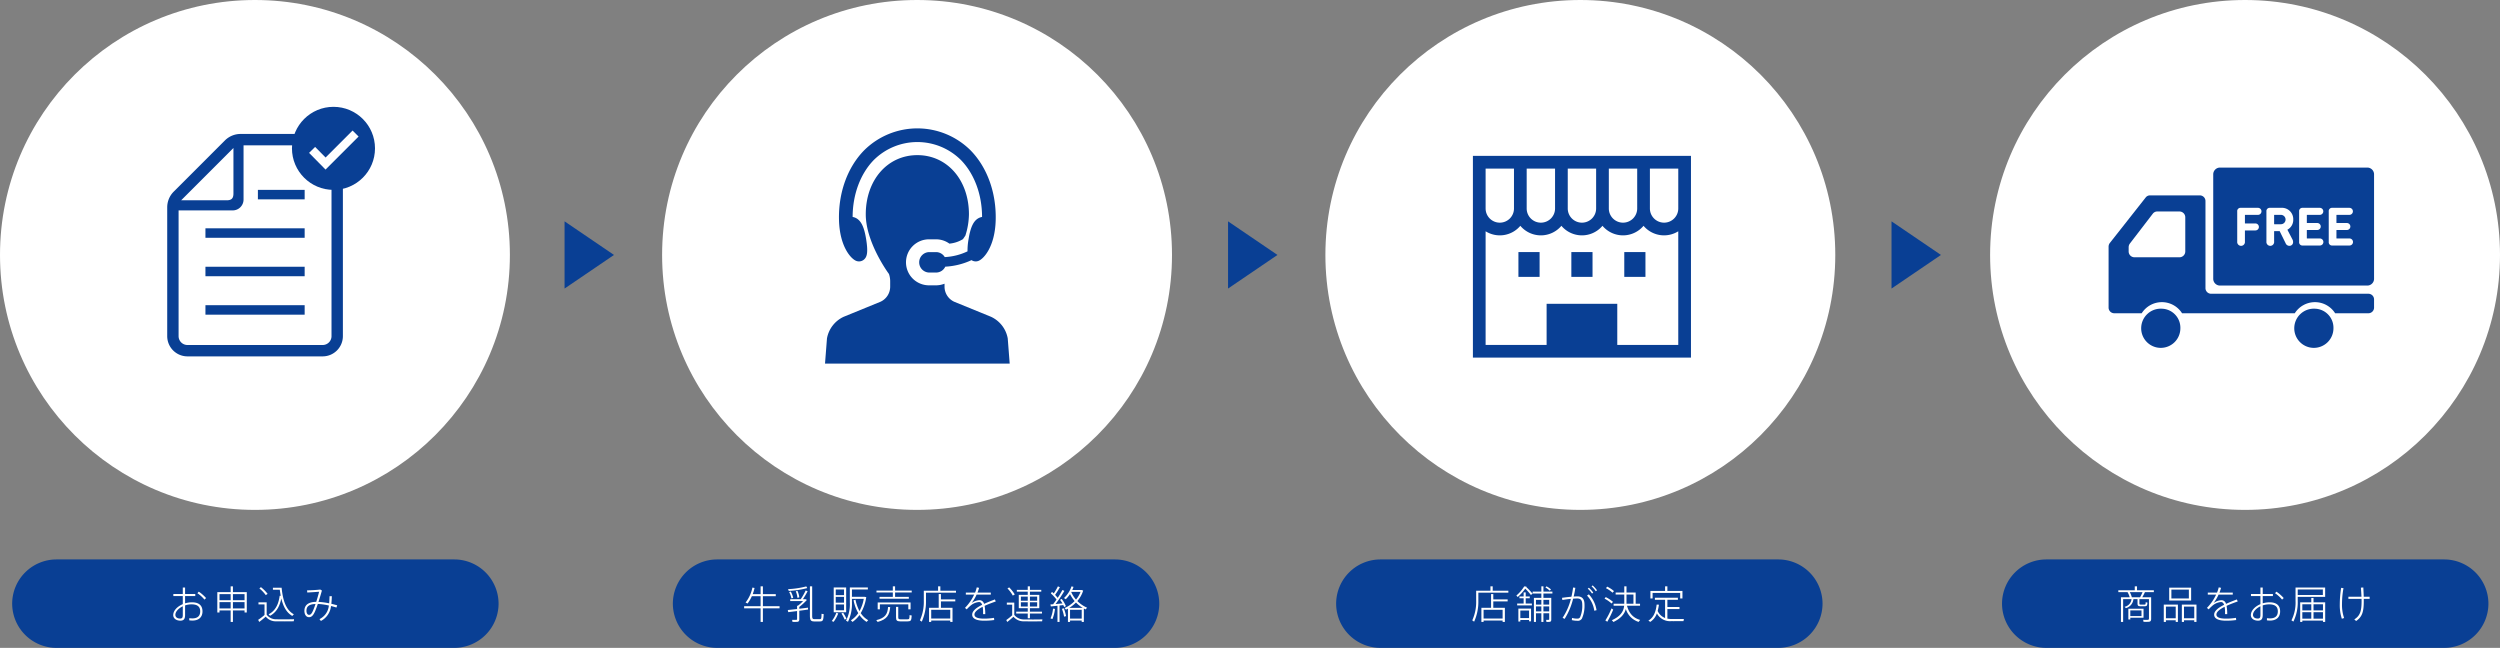 <svg xmlns="http://www.w3.org/2000/svg" viewBox="0 0 913.07 236.619"><rect x="0" y="0" width="913.07" height="236.619" fill="#808080" stroke="none"/><defs><style>.cls-1{fill:#fff;}.cls-2{fill:#093f94;}.cls-3{fill:none;stroke:#fff;stroke-miterlimit:10;stroke-width:3.102px;}</style></defs><title>order</title><g id="レイヤー_2" data-name="レイヤー 2"><g id="object"><circle class="cls-1" cx="93.113" cy="93.113" r="93.113"/><path class="cls-2" d="M908.844,220.469a16.198,16.198,0,0,1-16.15,16.15h-145.35a16.198,16.198,0,0,1-16.15-16.15h0a16.198,16.198,0,0,1,16.15-16.15h145.35a16.198,16.198,0,0,1,16.15,16.15Z"/><polygon class="cls-2" points="224.245 93.113 206.195 105.387 206.195 80.839 224.245 93.113"/><polygon class="cls-2" points="466.566 93.113 448.516 105.387 448.516 80.839 466.566 93.113"/><polygon class="cls-2" points="708.887 93.113 690.837 105.387 690.837 80.839 708.887 93.113"/><circle class="cls-1" cx="577.184" cy="93.113" r="93.113"/><circle class="cls-1" cx="819.957" cy="93.113" r="93.113"/><path class="cls-1" d="M781.367,220.352c0,.385.086.456.471.456h1.34c.428,0,.456-.043.484-.855l.642.129c-.086,1.196-.229,1.325-1.055,1.339-.428.015-1.126.015-1.497,0-.855-.014-1.068-.213-1.068-1.068V218.813h-1.497a3.752,3.752,0,0,1-2.736,3.292l-.498-.484a3.198,3.198,0,0,0,2.536-2.808h-3.063V227.15h-.799v-9.021h3.193a8.057,8.057,0,0,0-.784-1.866h-3.363v-.684h6v-1.425h.826v1.425h6.143v.684h-3.249c-.242.541-.599,1.211-.97,1.866h3.235v7.896c0,.599-.171.97-.755,1.055a15.48,15.48,0,0,1-2.038.015l-.114-.728a16.568,16.568,0,0,0,1.667.015c.343-.028.442-.186.442-.471V218.813h-3.492Zm-3.32,1.98h4.831v3.278h-4.831v.642h-.713v-3.92h.713Zm3.577-4.204a19.792,19.792,0,0,0,.897-1.866h-4.66a8.254,8.254,0,0,1,.741,1.866Zm.513,6.869v-2.052h-4.09v2.052Z"/><path class="cls-1" d="M791.057,226.538v.599h-.784v-6.313h5.159v6.313h-.798v-.599Zm3.577-.728v-4.261h-3.577V225.81Zm5.63-11.188v4.703h-8.01v-4.703Zm-7.212,3.962h6.385V215.35h-6.385Zm4.604,7.953v.599h-.784v-6.313h5.345v6.313h-.812v-.599Zm3.748-.728v-4.261h-3.748V225.81Z"/><path class="cls-1" d="M817.278,219.667c-1.283.456-2.766.998-4.076,1.61a15.694,15.694,0,0,1,.242,3.022h-.798V223.73a9.878,9.878,0,0,0-.157-2.109c-1.696.855-2.993,1.824-2.993,2.836,0,.94,1.098,1.482,3.478,1.482a21.606,21.606,0,0,0,3.663-.285l.085.798a25.423,25.423,0,0,1-3.733.242c-2.765,0-4.318-.755-4.318-2.209,0-1.397,1.625-2.594,3.634-3.592-.256-.698-.627-1.012-1.097-1.012a5.441,5.441,0,0,0-3.278,1.439,12.745,12.745,0,0,0-1.254,1.24l-.642-.542a17.072,17.072,0,0,0,3.35-4.845h-3.036v-.741h3.378a11.762,11.762,0,0,0,.612-1.91l.856.171a15.73,15.73,0,0,1-.584,1.739h4.859v.741H810.28a14.385,14.385,0,0,1-1.839,3.092,5.501,5.501,0,0,1,2.908-1.068,1.716,1.716,0,0,1,1.652,1.353c1.326-.612,2.751-1.154,3.962-1.624Z"/><path class="cls-1" d="M825.57,216.946V214.58h.841v2.366h3.72v.755h-3.72v2.651a9.044,9.044,0,0,1,2.522-.371c2.551,0,3.834,1.184,3.834,3.321,0,1.967-1.212,3.349-3.72,3.349a10.768,10.768,0,0,1-1.112-.085l.015-.798a8.108,8.108,0,0,0,1.111.085c2.025,0,2.865-.997,2.865-2.565,0-1.667-.97-2.565-3.164-2.565a7.462,7.462,0,0,0-2.352.385v3.492c0,1.425-.471,2.081-1.696,2.081-1.725,0-2.637-.97-2.637-2.01,0-1.61,1.44-3.164,3.492-4.019v-2.95h-3.449v-.755Zm-2.708,7.61c0,.77.584,1.353,1.725,1.353.755,0,.983-.342.983-1.339v-3.136C823.96,222.205,822.862,223.43,822.862,224.556Zm11.216-6.128-.599.57a11.344,11.344,0,0,0-2.579-2.338l.513-.57A14.418,14.418,0,0,1,834.078,218.428Z"/><path class="cls-1" d="M839.193,214.594h10.018v3.406H839.193v1.468a15.99,15.99,0,0,1-1.582,7.554l-.713-.456a14.42,14.42,0,0,0,1.496-7.098v-4.874h.799Zm9.178,2.708v-2.01h-9.178v2.01Zm-7.496,9.349v.485h-.784v-7.141h4.062v-1.61h.812v1.61h4.262v7.141h-.812v-.485Zm3.277-3.72v-2.237H840.875v2.237Zm0,3.022v-2.352H840.875v2.352Zm4.262-3.022v-2.237h-3.449v2.237Zm0,3.022v-2.352h-3.449v2.352Z"/><path class="cls-1" d="M855.908,214.823a32.05,32.05,0,0,0-.542,5.843,14.828,14.828,0,0,0,.77,5.06l-.826.256a15.636,15.636,0,0,1-.755-5.216,38.495,38.495,0,0,1,.498-6.071Zm6.57,3.121c-.043-1.013-.114-2.109-.214-3.321l.884-.057c.071,1.239.128,2.352.156,3.378h2.152v.783h-2.138v.798c0,3.905-.556,5.758-2.794,7.283l-.67-.584c2.152-1.355,2.665-3.093,2.665-6.713,0-.257,0-.513-.014-.784h-4.803v-.783Z"/><path class="cls-2" d="M665.644,220.469a16.198,16.198,0,0,1-16.15,16.15h-145.35a16.198,16.198,0,0,1-16.15-16.15h0a16.198,16.198,0,0,1,16.15-16.15h145.35a16.198,16.198,0,0,1,16.15,16.15Z"/><path class="cls-1" d="M539.934,215.763h4.418v-1.61h.827v1.61h5.715v.698h-10.96v2.907a17.615,17.615,0,0,1-1.539,7.682l-.685-.471a16.352,16.352,0,0,0,1.426-7.211v-3.606h.798Zm1.91,10.874v.513h-.799v-5.159H544.58v-5.017h.811v1.938h5.245v.727h-5.245v2.352h4.233V227.15h-.827v-.513Zm6.954-.741v-3.179h-6.954v3.179Z"/><path class="cls-1" d="M559.741,216.846l-.612.456a22.986,22.986,0,0,0-2.066-2.323,17.357,17.357,0,0,1-2.751,3.064l-.499-.542a13.532,13.532,0,0,0,2.865-3.335l.841.071-.086.157A24.547,24.547,0,0,1,559.741,216.846Zm-3.264,3.591v-1.924h-1.539v-.655h1.539v-1.496h.756v1.496h1.468v.655h-1.468v1.924h2.252v.67h-5.373v-.67Zm-1.211,6v.57h-.713v-4.731h4.632v4.646h-.727v-.485Zm3.192-.698v-2.765h-3.192v2.765Zm5.244-1.767V227.15h-.755v-3.178h-1.967v3.164h-.755v-8.779h2.722v-1.582h-3.192v-.698h3.192v-1.924h.755v1.924h3.278v.698h-3.278v1.582h2.865v7.909c0,.471-.114.77-.542.841a8.042,8.042,0,0,1-1.226.029l-.114-.756a8.46,8.46,0,0,0,.87,0c.184-.015.256-.1.256-.27v-2.138Zm-.755-3.149v-1.725h-1.967v1.725Zm0,2.465v-1.81h-1.967v1.81Zm2.864-2.465v-1.725h-2.109v1.725Zm0,2.465v-1.81h-2.109v1.81Zm-.983-9.149a8.074,8.074,0,0,1,1.653,1.154l-.484.442a7.614,7.614,0,0,0-1.567-1.155Z"/><path class="cls-1" d="M573.921,217.944a29.801,29.801,0,0,0,.612-3.364l.827.101a30.052,30.052,0,0,1-.613,3.192c.527-.029.998-.058,1.383-.058,1.767,0,2.579.983,2.579,3.036a11.469,11.469,0,0,1-.927,5.03,1.718,1.718,0,0,1-1.767.841,8.662,8.662,0,0,1-1.938-.242l.071-.798a6.944,6.944,0,0,0,1.739.257c.627.014.897-.058,1.211-.527a10.337,10.337,0,0,0,.784-4.547c0-1.582-.514-2.28-1.824-2.28-.414,0-.927.028-1.511.071a24.552,24.552,0,0,1-3.107,7.383l-.741-.399a22.075,22.075,0,0,0,3.036-6.912c-1.069.1-2.195.242-3.107.413l-.143-.798C571.483,218.2,572.766,218.043,573.921,217.944Zm9.178,4.916-.826.2a9.981,9.981,0,0,0-2.651-5.53l.67-.456A10.772,10.772,0,0,1,583.099,222.86Zm-2.793-8.209a10.175,10.175,0,0,1,1.596,1.796l-.456.342a8.46,8.46,0,0,0-1.554-1.781Zm1.368-.841a10.057,10.057,0,0,1,1.596,1.782l-.442.355a9.012,9.012,0,0,0-1.554-1.795Z"/><path class="cls-1" d="M586.46,218.072a12.4,12.4,0,0,1,2.651,1.753l-.542.599a10.366,10.366,0,0,0-2.551-1.781Zm2.124,4.118.599.471a35.557,35.557,0,0,1-2.152,4.418l-.713-.47A28.943,28.943,0,0,0,588.584,222.19Zm-1.597-7.938a11.257,11.257,0,0,1,2.494,1.639l-.542.584a10.455,10.455,0,0,0-2.394-1.652Zm12.043,12.156-.57.728a7.105,7.105,0,0,1-4.66-4.718c-.484,1.839-1.796,3.449-4.532,4.746l-.57-.656c3.121-1.382,4.262-3.163,4.489-5.272h-3.848v-.741H593.23v-3.35H590.08v-.741H593.23v-2.251h.812v2.251h3.35v4.091h1.596v.741h-4.76C595.025,224.2,596.679,225.753,599.03,226.409Zm-2.451-5.914v-3.35H594.042v3.35Z"/><path class="cls-1" d="M608.135,225.71v-6.655h-3.72v-.741H612.81v.741h-3.834v2.65h4.418v.741h-4.418v3.492a7.791,7.791,0,0,0,1.454.143c.612.014,3.919.014,4.574-.015l-.142.784c-.656.014-3.877.028-4.561.014a5.416,5.416,0,0,1-5.159-2.836,6.093,6.093,0,0,1-2.423,3.107l-.685-.471c2.195-1.282,2.794-3.806,3.022-5.857l.826.043a16.54,16.54,0,0,1-.456,2.28A4.922,4.922,0,0,0,608.135,225.71Zm0-9.891v-1.667h.841v1.667h5.502v2.751H613.65v-2.024H603.574v2.024h-.798V215.82Z"/><circle class="cls-1" cx="334.934" cy="93.113" r="93.113"/><path class="cls-2" d="M423.394,220.469a16.198,16.198,0,0,1-16.15,16.15h-145.35a16.198,16.198,0,0,1-16.15-16.15h0a16.198,16.198,0,0,1,16.15-16.15h145.35a16.198,16.198,0,0,1,16.15,16.15Z"/><path class="cls-1" d="M277.792,221.407v-3.648H274.6a14.269,14.269,0,0,1-1.567,2.665l-.727-.371a13.17,13.17,0,0,0,2.493-5.458l.784.142a14.73,14.73,0,0,1-.67,2.252h2.879v-2.836h.841v2.836h4.703v.769h-4.703v3.648h6.085v.769h-6.085V227.15h-.841v-4.974h-6.014v-.769Z"/><path class="cls-1" d="M291.115,222.433v-1.197H291.4a15.779,15.779,0,0,0,1.909-1.711h-4.703v-.684h3.834a22.067,22.067,0,0,0,1.81-3.192l.713.285a27.677,27.677,0,0,1-1.725,2.907h.982l.484.27a21.273,21.273,0,0,1-2.778,2.566v.655c1.154-.142,2.294-.284,3.179-.398a5.527,5.527,0,0,1,.027.684c-.912.143-2.052.3-3.206.442v3.135c0,.527-.171.827-.642.912a15.2,15.2,0,0,1-1.853.015l-.128-.741c.513.015,1.282.028,1.496.015.242-.015.314-.129.314-.343v-2.879c-1.212.157-2.38.3-3.221.399l-.171-.784C288.579,222.717,289.818,222.576,291.115,222.433Zm3.733-7.653a32.84,32.84,0,0,1-6.77,1.04l-.256-.655a31.158,31.158,0,0,0,6.655-.998Zm-6.042,1.239a8.388,8.388,0,0,1,.897,2.338l-.655.199a8.404,8.404,0,0,0-.812-2.294Zm2.423-.256a7.475,7.475,0,0,1,.698,2.408l-.685.185a7.426,7.426,0,0,0-.598-2.366C290.958,215.863,291.087,215.805,291.23,215.763Zm5.401-1.61V224.856c0,1.054.199,1.254.769,1.268.513.015,1.355.015,1.924,0,.627-.014.698-.1.728-1.952l.783.128c-.113,2.395-.285,2.637-1.44,2.665-.627.015-1.511.015-2.08,0-1.127-.028-1.512-.427-1.512-2.108V214.153Z"/><path class="cls-1" d="M306.149,224.043a12.932,12.932,0,0,1-1.682,3.063l-.685-.285a11.03,11.03,0,0,0,1.667-3.02Zm2.893-9.478v9.05h-4.547v-9.05Zm-3.805,2.793h3.022v-2.08h-3.022Zm0,2.751h3.022v-2.109h-3.022Zm0,2.779h3.022v-2.124h-3.022Zm2.693.883a14.174,14.174,0,0,1,1.24,2.252l-.699.272a12.376,12.376,0,0,0-1.154-2.238Zm5.985-.584a13.954,13.954,0,0,0,1.554-4.475h-4.318v1.268a14.927,14.927,0,0,1-1.44,7.112,7.989,7.989,0,0,0-.727-.385,13.358,13.358,0,0,0,1.397-6.728v-5.415h6.584v.727h-5.814v2.68h4.66l.57.114a15.911,15.911,0,0,1-2.01,5.843,7.932,7.932,0,0,0,2.723,2.579l-.585.628a8.707,8.707,0,0,1-2.608-2.509,10.191,10.191,0,0,1-2.551,2.522c-.128-.143-.27-.299-.584-.599a9.434,9.434,0,0,0,2.693-2.622,15.349,15.349,0,0,1-1.71-4.675l.698-.228A14.709,14.709,0,0,0,313.916,223.188Z"/><path class="cls-1" d="M325.13,221.72c-.256,2.821-1.097,4.489-4.588,5.43-.258-.342-.371-.499-.5-.655,3.363-.798,4.106-2.309,4.305-4.803Zm.955-3.72v-1.625h-5.971v-.684h5.971v-1.539h.826v1.539h6.072v.684h-6.072v1.625h5.018v.67H321.226v-.67Zm6.484,2.038v2.508h-.826v-1.824h-10.39v1.824h-.798v-2.508Zm-4.503,1.596v3.819c0,.599.185.728.826.741.628.015,1.768.015,2.466,0,.756-.014.812-.113.841-1.539l.784.143c-.114,1.938-.3,2.124-1.554,2.152-.755.014-1.938.014-2.608,0-1.24-.028-1.567-.314-1.567-1.482v-3.834Z"/><path class="cls-1" d="M338.197,215.763h4.418v-1.61h.827v1.61h5.715v.698h-10.96v2.907a17.614,17.614,0,0,1-1.539,7.682l-.684-.471a16.352,16.352,0,0,0,1.426-7.211v-3.606h.798Zm1.909,10.874v.513H339.31v-5.159h3.533v-5.017h.812v1.938H348.9v.727h-5.245v2.352h4.233V227.15h-.827v-.513Zm6.955-.741v-3.179h-6.955v3.179Z"/><path class="cls-1" d="M363.678,219.667c-1.282.456-2.765.998-4.076,1.61a15.602,15.602,0,0,1,.243,3.022h-.799V223.73a9.946,9.946,0,0,0-.156-2.109c-1.696.855-2.993,1.824-2.993,2.836,0,.94,1.097,1.482,3.478,1.482a21.588,21.588,0,0,0,3.662-.285l.086.798a25.438,25.438,0,0,1-3.734.242c-2.765,0-4.318-.755-4.318-2.209,0-1.397,1.625-2.594,3.635-3.592-.257-.698-.627-1.012-1.098-1.012a5.439,5.439,0,0,0-3.277,1.439,12.636,12.636,0,0,0-1.254,1.24l-.643-.542a17.075,17.075,0,0,0,3.35-4.845h-3.035v-.741h3.377a11.771,11.771,0,0,0,.613-1.91l.856.171a15.736,15.736,0,0,1-.585,1.739h4.86v.741h-5.188a14.426,14.426,0,0,1-1.839,3.092,5.498,5.498,0,0,1,2.907-1.068,1.718,1.718,0,0,1,1.653,1.353c1.325-.612,2.751-1.154,3.962-1.624Z"/><path class="cls-1" d="M374.151,226.238c1.553.028,4.873.043,6.569-.028l-.114.713c-1.652.028-4.931.042-6.556,0a4.854,4.854,0,0,1-3.905-1.668c-.84.784-1.596,1.383-2.266,1.91l-.355-.713a22.205,22.205,0,0,0,2.151-1.725v-3.891h-1.952v-.741h2.722v4.489A4.472,4.472,0,0,0,374.151,226.238Zm-5.573-11.715a13.512,13.512,0,0,1,2.038,2.594l-.713.413a11.673,11.673,0,0,0-1.952-2.607Zm6.784,8.879v-1.269H372.085v-4.859h3.277V216.105h-3.99v-.67h3.99v-1.282h.798v1.282h4.147v.67H376.16v1.169h3.421v4.859H376.16v1.269h4.403v.684H376.16V225.81h-.798v-1.725h-4.219v-.684Zm-2.508-3.99h2.508v-1.525h-2.508Zm0,2.109h2.508v-1.568h-2.508Zm5.942-2.109v-1.525H376.16v1.525Zm0,2.109v-1.568H376.16v1.568Z"/><path class="cls-1" d="M386.976,227.136H386.22v-5.9c-.897.1-1.795.184-2.422.256l-.157-.727c.271-.028.612-.043.983-.071.428-.556.841-1.14,1.24-1.725a14.916,14.916,0,0,0-2.066-2.237l.412-.556a8.598,8.598,0,0,1,.643.584,21.115,21.115,0,0,0,1.524-2.607l.712.314a25.742,25.742,0,0,1-1.738,2.793c.356.385.684.756.941,1.098a30.648,30.648,0,0,0,1.738-2.879l.713.327a44.979,44.979,0,0,1-3.222,4.804c.841-.071,1.753-.143,2.509-.214a9.279,9.279,0,0,0-.884-1.312l.612-.342a11.069,11.069,0,0,1,1.539,2.637l-.654.327a5.673,5.673,0,0,0-.3-.712c-.413.042-.87.1-1.368.156Zm-1.668-4.746a13.392,13.392,0,0,1-.94,3.72c-.057-.043-.612-.229-.685-.257a11.825,11.825,0,0,0,.912-3.577Zm3.221-.229a15.445,15.445,0,0,1,.827,2.865l-.728.199a13.203,13.203,0,0,0-.797-2.864Zm2.281,4.476v.513H390.04v-4.859c-.229.128-.471.256-.713.37l-.527-.57a12.15,12.15,0,0,0,3.691-2.565,11.996,11.996,0,0,1-1.696-2.551,11.844,11.844,0,0,1-1.539,1.882c-.343-.229-.499-.328-.655-.442a10.275,10.275,0,0,0,2.75-4.261l.727.185a10.329,10.329,0,0,1-.455,1.154H395.07l.542.2a10.547,10.547,0,0,1-2.139,3.819,11.593,11.593,0,0,0,3.563,2.437l-.542.628c-.213-.101-.428-.214-.641-.328V227.15H395.07v-.513Zm4.631-4.618a12.332,12.332,0,0,1-2.465-1.967,12.238,12.238,0,0,1-2.466,1.967Zm-.37,3.905v-3.207H390.81v3.207Zm-2.081-6.94a9.47,9.47,0,0,0,1.639-2.808h-3.363l-.027.043A10.467,10.467,0,0,0,392.989,218.984Z"/><path class="cls-2" d="M182.094,220.469a16.198,16.198,0,0,1-16.15,16.15H20.594a16.198,16.198,0,0,1-16.15-16.15h0a16.198,16.198,0,0,1,16.15-16.15h145.35a16.198,16.198,0,0,1,16.15,16.15Z"/><path class="cls-1" d="M66.759,216.946V214.58H67.6v2.366h3.72v.755H67.6v2.651a9.046,9.046,0,0,1,2.522-.371c2.551,0,3.834,1.184,3.834,3.321,0,1.967-1.211,3.349-3.72,3.349a10.751,10.751,0,0,1-1.112-.085l.015-.798a8.109,8.109,0,0,0,1.112.085c2.023,0,2.863-.997,2.863-2.565,0-1.667-.969-2.565-3.163-2.565a7.463,7.463,0,0,0-2.352.385v3.492c0,1.425-.47,2.081-1.696,2.081-1.725,0-2.637-.97-2.637-2.01,0-1.61,1.44-3.164,3.492-4.019v-2.95H63.31v-.755Zm-2.708,7.61c0,.77.585,1.353,1.725,1.353.755,0,.983-.342.983-1.339v-3.136C65.148,222.205,64.051,223.43,64.051,224.556Zm11.216-6.128-.598.57a11.373,11.373,0,0,0-2.58-2.338l.514-.57A14.443,14.443,0,0,1,75.267,218.428Z"/><path class="cls-1" d="M85.07,222.946V227.15h-.827v-4.204H80.167v.755H79.37v-7.439h4.873v-2.109H85.07v2.109h5.06v7.439h-.812v-.755Zm-.827-3.734v-2.223H80.167v2.223Zm0,3.008v-2.309H80.167v2.309Zm5.074-3.008v-2.223H85.07v2.223Zm0,3.008v-2.309H85.07v2.309Z"/><path class="cls-1" d="M101.03,226.181c1.496.028,4.731.028,6.371-.028l-.115.755c-1.624.043-4.788.043-6.37.015a4.699,4.699,0,0,1-3.862-1.711,27.794,27.794,0,0,1-2.38,1.938l-.385-.769a21.205,21.205,0,0,0,2.323-1.781v-3.848h-2.209v-.756h2.992V224.5A4.332,4.332,0,0,0,101.03,226.181ZM95.302,214.438a14.017,14.017,0,0,1,2.437,2.451c-.328.242-.499.355-.67.47a12.77,12.77,0,0,0-2.337-2.451Zm7.225,3.178c-.128-.698-.242-1.425-.342-2.224H99.677v-.741h3.178c.514,5.26,1.853,8.267,4.475,9.706-.299.299-.441.456-.584.612-1.967-1.168-3.25-3.206-4.005-6.385-.47,2.238-1.425,4.86-4.118,6.328l-.527-.556c2.992-1.511,3.748-4.604,4.047-6.769Z"/><path class="cls-1" d="M120.11,221.15a22.505,22.505,0,0,0-4.033-.57c-.299.898-.612,1.739-.897,2.438-.727,1.738-1.353,2.394-2.323,2.394-1.083,0-1.682-1.069-1.682-2.295,0-1.98,1.227-3.264,4.318-3.307.414-1.297.799-2.636,1.055-3.691-1.025.085-2.978.213-4.332.284l-.057-.798c1.438,0,3.606-.143,4.816-.285l.599.356c-.328,1.141-.77,2.68-1.255,4.147a26.686,26.686,0,0,1,3.892.527c.085-.812.114-1.682.142-2.608l.842.015c-.029.997-.086,1.909-.186,2.765.727.171,1.453.356,2.138.556l-.27.812c-.642-.199-1.312-.385-1.981-.556a6.952,6.952,0,0,1-3.69,5.458l-.527-.67A6.127,6.127,0,0,0,120.11,221.15Zm-8.18,1.924c0,.827.342,1.482.94,1.482s.997-.441,1.554-1.768c.256-.612.541-1.382.812-2.194C112.714,220.68,111.931,221.606,111.931,223.074Z"/><path class="cls-2" d="M312.841,95.329a2.827,2.827,0,0,0,.897.147h0a2.776,2.776,0,0,0,1.793-.662c1.091-.926,1.607-2.495.81-7.449-.705-4.393-1.798-6.693-3.653-7.691a4.011,4.011,0,0,0-1.282-.435c.014-8.187,2.82-15.753,7.716-20.785a22.571,22.571,0,0,1,31.842,0c4.896,5.032,7.702,12.597,7.716,20.785a4.012,4.012,0,0,0-1.282.435c-1.855.998-2.947,3.298-3.653,7.691a22.948,22.948,0,0,0-.378,4.428,21.57,21.57,0,0,1-8.317,2.101,3.722,3.722,0,0,0-3.188-1.82h-2.476a3.735,3.735,0,0,0,0,7.469h2.476a3.723,3.723,0,0,0,3.38-2.148,25.825,25.825,0,0,0,9.582-2.389,2.722,2.722,0,0,0,1.523.469,2.811,2.811,0,0,0,.898-.147c1.975-.658,6.141-5.16,6.409-14.88.276-9.954-3.046-19.238-9.113-25.475a27.562,27.562,0,0,0-38.999,0c-6.067,6.237-9.388,15.521-9.113,25.475C306.7,90.17,310.866,94.671,312.841,95.329Z"/><path class="cls-2" d="M368.052,123.574a10.818,10.818,0,0,0-6.126-7.885L348.495,110.2a6.067,6.067,0,0,1-3.525-5.499v-1.083l-.354.122a8.382,8.382,0,0,1-2.751.47h-2.476a8.402,8.402,0,1,1,0-16.803h2.476a8.307,8.307,0,0,1,4.803,1.519l.089.063.107-.018A11.454,11.454,0,0,0,351.7,87.335l.883-1.291a26.351,26.351,0,0,0,1.303-7.755c0-12.533-7.924-21.629-18.842-21.629s-18.842,9.097-18.842,21.629c0,10.37,8.423,21.73,8.469,21.77a8.169,8.169,0,0,1,.447,2.665v1.978a6.064,6.064,0,0,1-3.514,5.493l-13.451,5.498a10.813,10.813,0,0,0-6.119,7.907l-.713,9.195h67.448Z"/><path class="cls-2" d="M537.947,56.936v73.68H617.59v-73.68Zm49.642,4.639h10.362V76.141a5.181,5.181,0,0,1-10.362,0Zm-15.001,0H582.95V76.141a5.181,5.181,0,0,1-10.362,0V61.575Zm-15,0h10.361V76.141a5.18,5.18,0,0,1-10.361,0V61.575Zm-15.001,0h10.362V76.141a5.181,5.181,0,0,1-10.362,0V61.575Zm70.364,64.401H590.673V110.968H564.865v15.008H542.587V84.47a9.786,9.786,0,0,0,12.681-2,9.805,9.805,0,0,0,15,.001,9.806,9.806,0,0,0,15.001-.001,9.806,9.806,0,0,0,15.001.001,9.786,9.786,0,0,0,12.68,1.999Zm0-49.836a5.18,5.18,0,0,1-10.36,0V61.575H612.951V76.141Z"/><rect class="cls-2" x="554.571" y="92.063" width="7.733" height="9.061"/><rect class="cls-2" x="593.233" y="92.063" width="7.733" height="9.061"/><rect class="cls-2" x="573.902" y="92.063" width="7.734" height="9.061"/><path class="cls-2" d="M789.579,112.746a7.157,7.157,0,1,0,6.754,7.145A6.959,6.959,0,0,0,789.579,112.746Z"/><path class="cls-2" d="M865.065,107.288H807.507a2.066,2.066,0,0,1-2.007-2.121V73.482a2.067,2.067,0,0,0-2.007-2.123H785.21a1.962,1.962,0,0,0-1.54.763L770.58,88.736a2.188,2.188,0,0,0-.465,1.357v22.194a2.067,2.067,0,0,0,2.005,2.121H782.21a8.721,8.721,0,0,1,14.737,0H838.119a8.721,8.721,0,0,1,14.736,0h12.21a2.065,2.065,0,0,0,2.007-2.121V109.412A2.067,2.067,0,0,0,865.065,107.288ZM777.443,91.78V90.311a2.278,2.278,0,0,1,.463-1.378l8.358-10.885a2.025,2.025,0,0,1,1.604-.808h8.187a2.13,2.13,0,0,1,2.071,2.186V91.78a2.13,2.13,0,0,1-2.071,2.186H779.512A2.129,2.129,0,0,1,777.443,91.78Z"/><path class="cls-2" d="M845.489,112.746a7.157,7.157,0,1,0,6.754,7.145A6.958,6.958,0,0,0,845.489,112.746Z"/><path class="cls-2" d="M832.984,78.475h-2.296c-.077,0-.114.042-.114.122v3.176c0,.082.037.124.114.124h2.296a1.712,1.712,0,1,0,0-3.422Z"/><path class="cls-2" d="M864.667,61.202H810.739a2.477,2.477,0,0,0-2.405,2.547v38.003a2.477,2.477,0,0,0,2.405,2.544H864.667a2.478,2.478,0,0,0,2.405-2.544V63.749A2.479,2.479,0,0,0,864.667,61.202Zm-44.644,17.273c-.077,0-.114.042-.114.122V81.49c0,.08.037.122.114.122h3.675a1.276,1.276,0,1,1,0,2.551h-3.675c-.077,0-.114.04-.114.119v3.927a1.416,1.416,0,1,1-2.813,0V77.222a1.186,1.186,0,0,1,1.224-1.318h6.314a1.286,1.286,0,1,1,0,2.571Zm15.391,5.424,1.895,3.643a1.85,1.85,0,0,1,.191.831,1.323,1.323,0,0,1-1.34,1.415,1.486,1.486,0,0,1-1.378-.93l-2.181-4.432h-1.913c-.077,0-.114.04-.114.119v3.665a1.416,1.416,0,1,1-2.813,0V77.222a1.186,1.186,0,0,1,1.224-1.318h4.133a4.135,4.135,0,0,1,4.439,4.27A4.043,4.043,0,0,1,835.414,83.898Zm11.831-5.424h-4.613c-.077,0-.114.042-.114.122V81.33c0,.082.037.121.114.121h3.693a1.276,1.276,0,1,1,0,2.552h-3.693c-.077,0-.114.039-.114.119v2.853c0,.082.037.124.114.124h4.613a1.286,1.286,0,1,1,0,2.571H840.93a1.187,1.187,0,0,1-1.224-1.317V77.222a1.187,1.187,0,0,1,1.224-1.318h6.316a1.285,1.285,0,1,1,0,2.571Zm10.815,0h-4.61a.106.106,0,0,0-.117.122V81.33a.105.105,0,0,0,.117.121h3.693a1.276,1.276,0,1,1,0,2.552h-3.693a.104.104,0,0,0-.117.119v2.853c0,.082.04.124.117.124h4.61a1.286,1.286,0,1,1,0,2.571h-6.312a1.187,1.187,0,0,1-1.228-1.317V77.222a1.187,1.187,0,0,1,1.228-1.318H858.06a1.285,1.285,0,1,1,0,2.571Z"/><rect class="cls-2" x="75.035" y="111.466" width="36.235" height="3.462"/><rect class="cls-2" x="75.035" y="97.425" width="36.235" height="3.462"/><rect class="cls-2" x="75.035" y="83.385" width="36.235" height="3.463"/><rect class="cls-2" x="94.191" y="69.346" width="17.079" height="3.462"/><path class="cls-2" d="M117.846,48.92H87.878a8.118,8.118,0,0,0-5.736,2.375L63.448,69.99a8.112,8.112,0,0,0-2.376,5.737v47.046a7.396,7.396,0,0,0,7.388,7.387h49.386a7.396,7.396,0,0,0,7.387-7.387V56.305A7.395,7.395,0,0,0,117.846,48.92ZM85.259,54.053V70.659c0,1.795-.699,2.495-2.494,2.495H66.159Zm35.82,68.72a3.237,3.237,0,0,1-3.233,3.232H68.46a3.236,3.236,0,0,1-3.234-3.232V76.846H84.989a3.969,3.969,0,0,0,3.963-3.964V53.075h28.893a3.235,3.235,0,0,1,3.233,3.23v66.468Z"/><circle class="cls-2" cx="121.797" cy="54.182" r="15.164"/><polyline class="cls-3" points="113.988 54.745 118.907 59.734 129.871 48.771"/></g></g></svg>